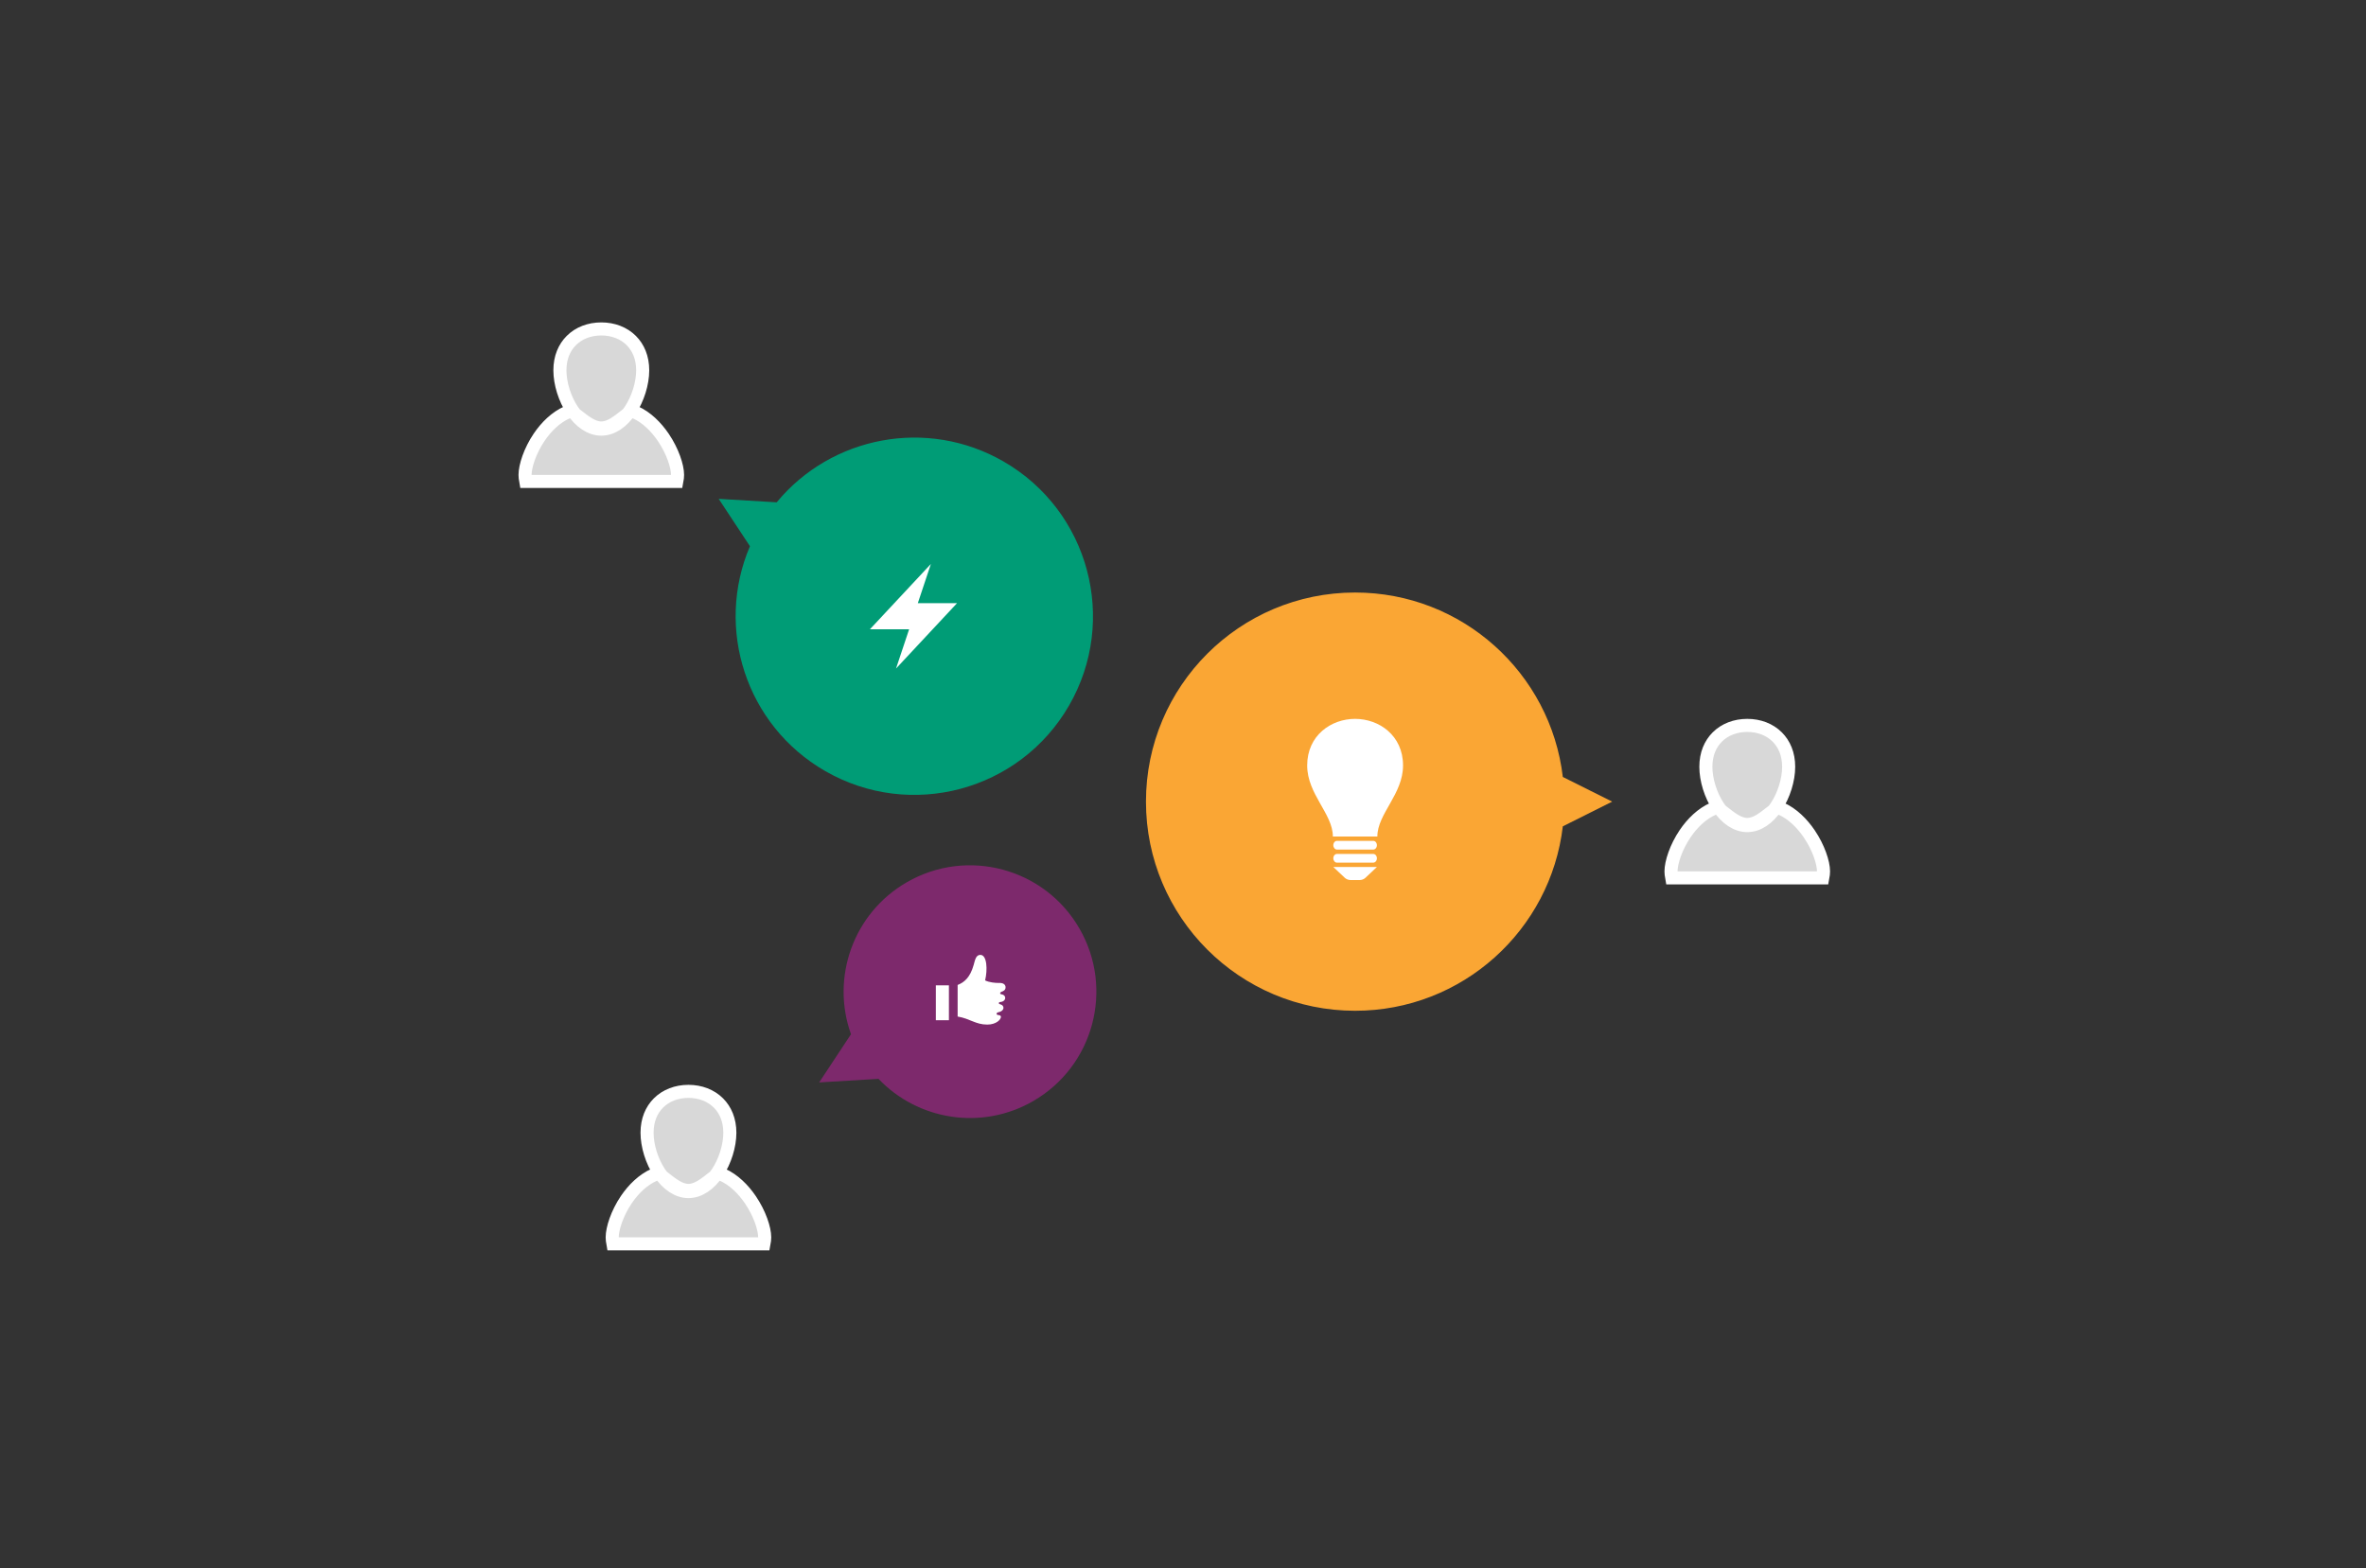 <?xml version="1.0" encoding="UTF-8"?> <svg xmlns="http://www.w3.org/2000/svg" xmlns:xlink="http://www.w3.org/1999/xlink" width="543px" height="360px" viewBox="0 0 543 360" version="1.1"><rect x="0" y="0" width="543" height="360" fill="#333333" stroke="none"/><!-- Generator: Sketch 63.1 (92452) - https://sketch.com --><title>Illustrations / Ideas</title><desc>Created with Sketch.</desc><g id="Illustrations-/-Ideas" stroke="none" stroke-width="1" fill="none" fill-rule="evenodd"><path d="M311,136 C335.593,136 355.866,154.495 358.669,178.334 L370,184 L358.669,189.667 C355.865,213.506 335.592,232 311,232 C284.49,232 263,210.51 263,184 C263,157.49 284.49,136 311,136 Z" id="Combined-Shape" fill="#FAA634"></path><path d="M199.241,97.606 C219.551,97.606 236.412,112.373 239.672,131.756 L251.598,137.72 L239.947,143.547 C237.507,163.861 220.213,179.606 199.241,179.606 C176.598,179.606 158.241,161.249 158.241,138.606 C158.241,115.962 176.598,97.606 199.241,97.606 Z" id="Combined-Shape-Copy" fill="#009C76" transform="translate(204.92, 138.606) scale(-1, 1) rotate(-30) translate(-204.92, -138.606) "></path><path d="M211.986,201.463 C226.228,201.463 238.073,211.73 240.521,225.267 L252.378,231.195 L240.176,237.296 C237.104,250.015 225.648,259.463 211.986,259.463 C195.969,259.463 182.986,246.479 182.986,230.463 C182.986,214.447 195.969,201.463 211.986,201.463 Z" id="Combined-Shape-Copy-2" fill="#7D296C" transform="translate(217.682, 230.463) scale(-1, 1) rotate(30) translate(-217.682, -230.463) "></path><path d="M322,175.695 C322,182.309 316.107,186.781 316.107,192 L305.893,192 C305.893,186.781 300,182.307 300,175.695 C300,168.797 305.497,165 310.994,165 C316.497,165 322,168.802 322,175.695 Z M315.167,193 L306.833,193 C306.373,193 306,193.448 306,194 C306,194.552 306.373,195 306.833,195 L315.167,195 C315.627,195 316,194.552 316,194 C316,193.448 315.627,193 315.167,193 Z M315.167,196 L306.833,196 C306.373,196 306,196.448 306,197 C306,197.552 306.373,198 306.833,198 L315.167,198 C315.627,198 316,197.552 316,197 C316,196.448 315.627,196 315.167,196 Z M316,199 L306,199 L308.638,201.488 C308.984,201.812 309.484,202 310.007,202 L311.995,202 C312.518,202 313.016,201.812 313.362,201.488 L316,199 L316,199 Z" id="Shape" fill="#FFFFFF" fill-rule="nonzero"></path><polygon id="Path" fill="#FFFFFF" fill-rule="nonzero" points="205.641 153.445 208.641 144.445 199.641 144.445 213.641 129.445 210.641 138.445 219.641 138.445"></polygon><path d="M217.778,234.17 L214.778,234.17 L214.778,226.17 L217.778,226.17 L217.778,234.17 Z M229.881,228.229 C229.327,228.152 229.507,227.739 229.901,227.614 C230.239,227.507 230.778,227.281 230.778,226.607 C230.778,226.159 230.454,225.566 229.308,225.614 C228.514,225.647 226.936,225.482 226.086,225.024 C226.673,222.587 226.532,219.17 224.994,219.17 C223.963,219.17 223.767,220.375 223.457,221.483 C222.667,224.311 221.314,225.494 219.778,226.073 L219.778,233.325 C222.613,233.792 223.883,235.17 226.575,235.17 C228.644,235.17 229.714,234.013 229.714,233.393 C229.714,233.169 229.538,233.011 229.093,232.975 C228.569,232.934 228.618,232.434 229.113,232.34 C229.934,232.184 230.295,231.731 230.295,231.311 C230.295,230.959 230.039,230.63 229.584,230.524 C229.043,230.398 229.155,230.019 229.604,229.983 C230.338,229.923 230.697,229.473 230.697,229.043 C230.697,228.666 230.422,228.303 229.881,228.229 L229.881,228.229 Z" id="Shape" fill="#FFFFFF" fill-rule="nonzero"></path><path d="M393.19,185.626 C390.575,186.769 388.372,188.941 386.739,191.356 C384.623,194.485 383.5,197.984 383.5,200 C383.5,200.437 383.553,200.943 383.657,201.5 L418.337,201.5 C418.445,200.942 418.5,200.435 418.5,200 C418.5,198.009 417.353,194.536 415.239,191.412 C413.597,188.987 411.394,186.794 408.818,185.635 C408.547,185.513 408.269,185.401 407.986,185.3 C407.751,185.471 407.522,185.638 407.303,185.802 C407.041,185.999 406.771,186.207 406.494,186.421 C404.904,187.648 403.049,189.235 401,189.235 C398.951,189.235 397.098,187.65 395.507,186.423 C395.227,186.207 394.954,185.997 394.69,185.799 C394.473,185.637 394.247,185.472 394.015,185.303 C393.735,185.4 393.46,185.507 393.19,185.626 Z M401,166.5 C398.279,166.5 395.843,167.44 394.118,169.165 C392.519,170.764 391.5,173.054 391.5,176.001 C391.5,179.007 392.601,182.542 394.37,185.194 C396.121,187.82 398.497,189.5 401,189.5 C403.503,189.5 405.879,187.82 407.63,185.194 C409.399,182.542 410.5,179.007 410.5,176.001 C410.5,173.054 409.481,170.764 407.882,169.165 C406.157,167.44 403.721,166.5 401,166.5 Z" id="Shape-Copy-2" stroke="#FFFFFF" stroke-width="3" fill="#D8D8D8" fill-rule="nonzero"></path><path d="M150.19,269.626 C147.575,270.769 145.372,272.941 143.739,275.356 C141.623,278.485 140.5,281.984 140.5,284 C140.5,284.437 140.553,284.943 140.657,285.5 L175.337,285.5 C175.445,284.942 175.5,284.435 175.5,284 C175.5,282.009 174.353,278.536 172.239,275.412 C170.597,272.987 168.394,270.794 165.818,269.635 C165.547,269.513 165.269,269.401 164.986,269.3 C164.751,269.471 164.522,269.638 164.303,269.802 C164.041,269.999 163.771,270.207 163.494,270.421 C161.904,271.648 160.049,273.235 158,273.235 C155.951,273.235 154.098,271.65 152.507,270.423 C152.227,270.207 151.954,269.997 151.69,269.799 C151.473,269.637 151.247,269.472 151.015,269.303 C150.735,269.4 150.46,269.507 150.19,269.626 Z M158,250.5 C155.279,250.5 152.843,251.44 151.118,253.165 C149.519,254.764 148.5,257.054 148.5,260.001 C148.5,263.007 149.601,266.542 151.37,269.194 C153.121,271.82 155.497,273.5 158,273.5 C160.503,273.5 162.879,271.82 164.63,269.194 C166.399,266.542 167.5,263.007 167.5,260.001 C167.5,257.054 166.481,254.764 164.882,253.165 C163.157,251.44 160.721,250.5 158,250.5 Z" id="Shape-Copy-3" stroke="#FFFFFF" stroke-width="3" fill="#D8D8D8" fill-rule="nonzero"></path><path d="M130.19,94.626 C127.575,95.769 125.372,97.941 123.739,100.356 C121.623,103.485 120.5,106.984 120.5,109 C120.5,109.437 120.553,109.943 120.657,110.5 L155.337,110.5 C155.445,109.942 155.5,109.435 155.5,109 C155.5,107.009 154.353,103.536 152.239,100.412 C150.597,97.987 148.394,95.794 145.818,94.635 C145.547,94.513 145.269,94.401 144.986,94.3 C144.751,94.471 144.522,94.638 144.303,94.802 C144.041,94.999 143.771,95.207 143.494,95.421 C141.904,96.648 140.049,98.235 138,98.235 C135.951,98.235 134.098,96.65 132.507,95.423 C132.227,95.207 131.954,94.997 131.69,94.799 C131.473,94.637 131.247,94.472 131.015,94.303 C130.735,94.4 130.46,94.507 130.19,94.626 Z M138,75.5 C135.279,75.5 132.843,76.44 131.118,78.165 C129.519,79.764 128.5,82.054 128.5,85.001 C128.5,88.007 129.601,91.542 131.37,94.194 C133.121,96.82 135.497,98.5 138,98.5 C140.503,98.5 142.879,96.82 144.63,94.194 C146.399,91.542 147.5,88.007 147.5,85.001 C147.5,82.054 146.481,79.764 144.882,78.165 C143.157,76.44 140.721,75.5 138,75.5 Z" id="Shape-Copy-4" stroke="#FFFFFF" stroke-width="3" fill="#D8D8D8" fill-rule="nonzero"></path></g></svg> 